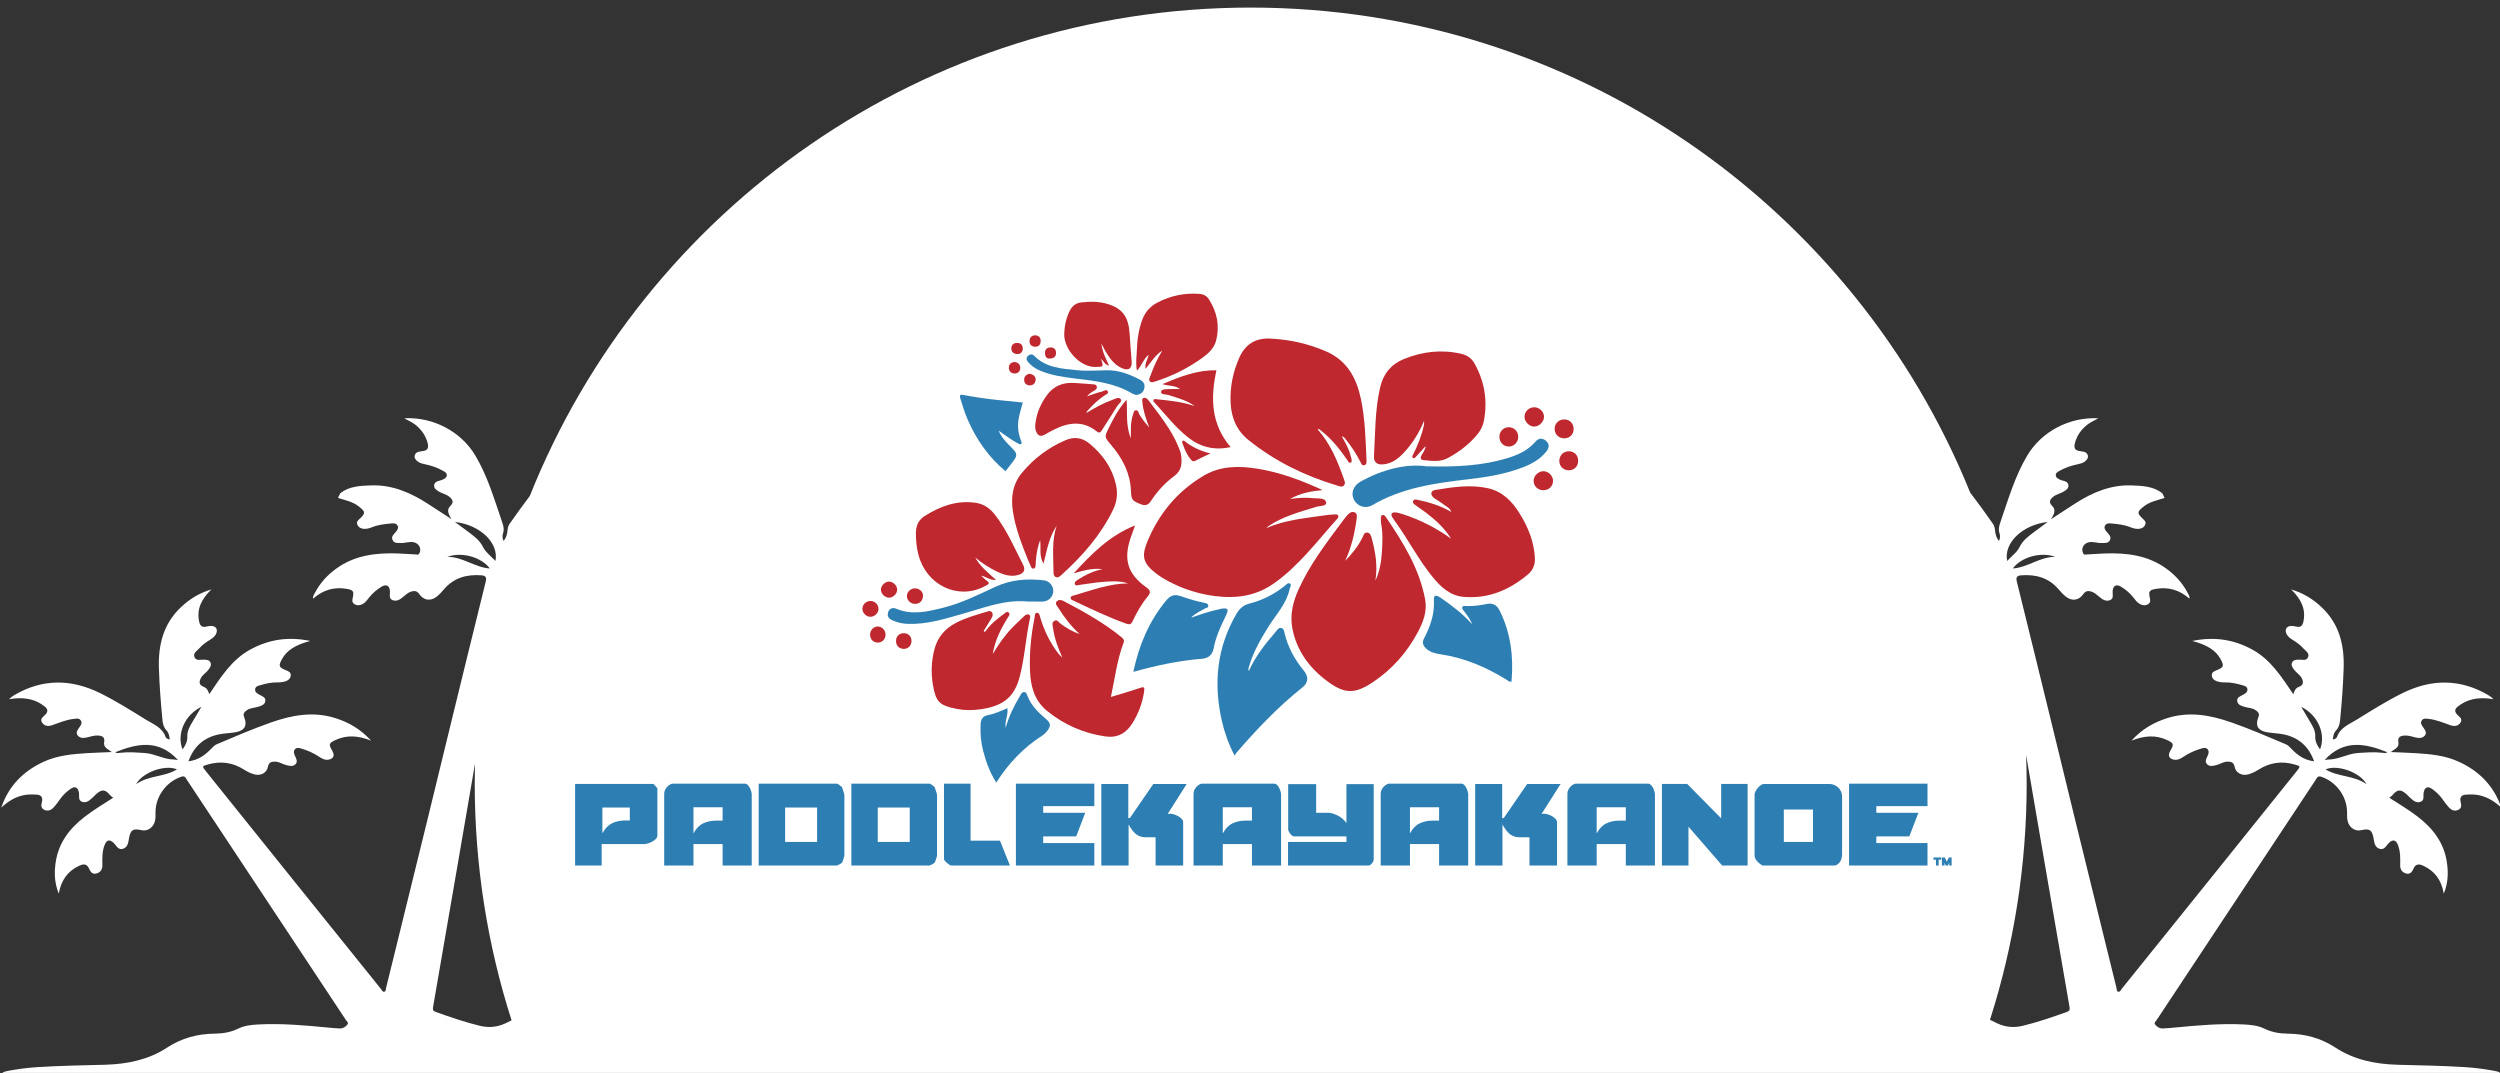 <?xml version="1.0" encoding="iso-8859-1"?>
<!-- Generator: Adobe Illustrator 25.0.1, SVG Export Plug-In . SVG Version: 6.00 Build 0)  -->
<svg version="1.1" id="Layer_1" xmlns="http://www.w3.org/2000/svg" xmlns:xlink="http://www.w3.org/1999/xlink" x="0px" y="0px"
	 viewBox="0 0 890 382" style="enable-background:new 0 0 890 382;" xml:space="preserve">
<rect x="0" y="0" width="890" height="382" fill="#333333" stroke="none"/>
<g>
	<path style="fill:#FFFFFF;" d="M877.811,379.918c-8.131-0.531-16.274-0.641-24.416-0.869c-7.753-0.217-15.361-1.766-21.908-6.06
		c-5.29-3.469-10.875-4.934-17.035-5.004c-2.889-0.032-5.71-0.496-8.357-1.795c-2.256-1.107-4.728-1.352-7.191-1.479
		c-8.236-0.424-16.424,0.307-24.608,1.09c-1.432,0.137-2.865,0.281-4.3,0.334c-1.174,0.043-2.145-0.564-2.803-1.458
		c-0.44-0.598,0.292-1.115,0.603-1.585c14.081-21.291,28.179-42.57,42.273-63.852c4.763-7.192,9.512-14.393,14.289-21.576
		c0.445-0.67,0.663-1.591,1.999-1.147c5.307,1.763,9.156,6.929,9.197,12.575c0.01,1.296-0.099,2.6,0.407,3.854
		c0.796,1.968,2.648,3.044,4.57,2.608c3.021-0.685,3.908-0.144,4.445,2.812c0.271,1.492,0.372,3.14,2.022,3.76
		c1.814,0.682,2.432-1.062,3.414-2.014c1.419-1.376,2.528-1.154,3.246,0.665c0.93,2.356,0.857,4.829,0.813,7.296
		c-0.027,1.506,0.71,2.502,2.111,2.89c1.433,0.397,2.115-0.568,2.624-1.715c0.697-1.573,1.754-1.824,3.323-1.118
		c4.177,1.877,6.586,5.076,7.467,10.003c1.575-3.895,1.627-7.487,1.11-11.07c-1.008-6.986-4.951-12.165-10.428-16.344
		c-3.15-2.404-6.532-4.468-10.072-6.72c0.472-0.381,0.83-0.584,1.076-0.88c1.779-2.139,2.905-2.245,5.004-0.412
		c0.412,0.36,0.756,0.797,1.17,1.153c1.079,0.931,2.115,2.131,3.749,1.617c1.625-0.512,1.006-2.035,1.189-3.172
		c0.335-2.073,1.437-2.588,3.11-1.389c1.229,0.88,2.343,1.892,3.262,3.106c0.909,1.199,1.736,2.479,2.775,3.555
		c0.82,0.849,1.94,1.325,3.185,0.739c1.312-0.618,1.135-1.717,0.863-2.825c-0.404-1.649,0.28-2.524,1.927-2.61
		c1.569-0.082,3.13-0.113,4.7,0.232c3.072,0.674,5.581,2.288,7.847,4.416c-2.608-7.732-7.844-13.017-15.129-16.355
		c-4.881-2.236-10.142-2.738-15.419-3.05c-2.808-0.166-5.622-0.253-8.816-0.391c1.494-1.116,3.074-1.676,2.737-3.487
		c-0.343-1.845,0.711-2.302,2.17-2.396c1.39-0.089,2.695,0.395,4.028,0.701c1.175,0.269,2.446,0.286,3.227-0.74
		c0.827-1.085-0.035-2.019-0.652-2.944c-0.479-0.717-1.095-1.495-0.419-2.434c0.591-0.822,1.438-0.601,2.254-0.524
		c2.763,0.26,5.284,1.35,7.862,2.256c1.405,0.494,2.795,0.392,3.649-0.965c0.808-1.283-0.403-1.989-1.135-2.733
		c-1.046-1.064-1.035-1.977,0.147-2.921c1.355-1.081,2.837-1.902,4.502-2.381c2.702-0.777,5.434-0.718,8.229-0.242
		c-0.616-0.613-1.257-1.105-1.95-1.509c-10.002-5.835-20.181-5.714-30.398-0.695c-5.647,2.775-10.974,6.147-16.322,9.45
		c-2.66,1.643-5.865,2.776-7.063,6.173c-0.167,0.474-0.713,0.813-1.478,0.911c0.127-1.211,0.303-2.329,1.149-3.218
		c0.998-1.048,1.301-2.293,1.441-3.718c0.602-6.133,1.067-12.269,1.266-18.432c0.268-8.298-1.58-15.786-7.812-21.686
		c-3.002-2.841-6.42-5.044-10.873-6.359c3.52,3.431,5.344,6.988,4.334,11.562c-0.306,1.386-1.051,2.014-2.498,1.68
		c-0.531-0.123-1.078-0.23-1.621-0.248c-1.887-0.06-2.703,1.326-1.789,3.008c0.475,0.875,1.272,1.423,2.085,1.934
		c1.339,0.841,2.66,1.726,3.695,2.92c0.811,0.935,2.362,1.717,1.842,3.168c-0.568,1.582-2.228,0.895-3.459,0.967
		c-0.921,0.052-1.844,0.095-2.275,1.052c-0.424,0.942,0.128,1.688,0.654,2.438c0.791,1.129,2.077,1.795,2.746,3.036
		c0.742,1.377,0.709,2.53-0.924,3.143c-1.139,0.428-1.649,1.308-2.036,2.638c-4.156-6.129-8.005-12.276-14.554-15.87
		c-6.56-3.602-13.493-4.72-21.407-3.089c5.367,1.405,8.367,3.388,10.038,6.405c1.374,2.48,1.193,2.992-1.426,4.044
		c-0.845,0.339-1.733,0.697-1.657,1.816c0.073,1.068,0.764,1.712,1.744,2.066c0.982,0.354,2.001,0.436,3.034,0.422
		c2.007-0.028,3.952,0.374,5.857,0.939c0.821,0.244,1.911,0.41,2.039,1.473c0.136,1.133-0.851,1.603-1.696,2.069
		c-0.947,0.522-2.194,0.897-1.906,2.308c0.25,1.226,1.417,1.541,2.463,1.88c1.355,0.44,2.864,0.355,4.092,1.241
		c0.827,0.597,1.464,1.197,0.986,2.367c-1.225,2.994-0.328,4.796,2.844,5.427c2.071,0.412,4.232,0.382,6.29,0.837
		c5.171,1.142,8.74,4.189,10.675,9.549c-3.542-0.408-5.949-2.238-8.088-4.451c-0.626-0.647-1.17-1.269-2.023-1.63
		c-6.364-2.696-12.71-5.436-19.236-7.728c-7.494-2.633-15.069-4.053-22.921-1.573c-4.75,1.501-8.945,3.857-12.765,8.036
		c4.615-1.833,8.676-2.106,12.697-0.22c2.38,1.117,2.485,1.539,1.145,3.808c-0.974,1.65-0.493,2.852,1.3,3.173
		c1.32,0.238,2.412-0.389,3.44-1.077c1.955-1.308,4.081-2.234,6.323-2.89c0.775-0.226,1.691-0.442,2.285,0.349
		c0.494,0.659,0.292,1.424-0.025,2.15c-0.434,0.993-1.175,2.103-0.265,3.062c0.963,1.015,2.298,0.609,3.49,0.287
		c1.247-0.337,2.348-1.126,3.697-1.172c1.353-0.047,2.333,0.185,2.651,1.836c0.413,2.144,2.49,3.267,4.694,2.726
		c1.405-0.345,2.687-1.002,3.91-1.774c3.926-2.476,8.119-3.072,12.593-1.823c2.33,0.651,2.337,0.638,0.856,2.482
		c-9.39,11.691-18.771,23.391-28.166,35.078c-11.368,14.143-22.746,28.278-34.13,42.407c-0.322,0.4-0.521,1.121-1.183,0.971
		c-0.655-0.147-0.521-0.907-0.642-1.381c-1.146-4.505-2.23-9.025-3.339-13.539c-3.786-15.404-7.584-30.805-11.359-46.21
		c-2.685-10.959-5.332-21.928-8.012-32.888c-4.24-17.34-8.477-34.68-12.769-52.006c-0.386-1.561,0.089-2.103,1.564-2.213
		c5.2-0.39,9.768,0.85,13.293,4.96c0.799,0.932,1.631,1.87,2.592,2.621c2.251,1.759,4.665,1.378,6.268-0.957
		c0.78-1.137,1.771-1.172,2.886-0.812c1.063,0.342,1.883,1.085,2.716,1.804c1.12,0.967,2.4,1.839,3.904,1.202
		c1.37-0.581,0.828-1.99,0.882-3.11c0.096-2.015,1.308-2.705,3.024-1.643c1.633,1.011,3.109,2.232,4.32,3.755
		c0.72,0.906,1.366,1.907,2.449,2.448c0.976,0.488,1.98,0.588,2.921-0.056c0.91-0.623,0.694-1.486,0.496-2.403
		c-0.46-2.131-0.076-2.583,2.167-2.979c4.547-0.804,8.508,0.413,12,3.511c0.127-0.915-0.364-1.52-0.701-2.163
		c-1.813-3.465-4.39-6.262-7.538-8.552c-6.627-4.818-14.225-5.685-22.097-5.403c-2.052,0.074-4.1,0.254-6.151,0.342
		c-0.432,0.019-0.98,0.267-1.297-0.268c-0.979-1.65-0.012-3.629,1.897-4.058c1.537-0.345,2.987,0.312,4.487,0.254
		c1.129-0.043,2.476,0.266,3.091-1.053c0.575-1.234-0.427-2.031-1.121-2.858c-0.546-0.65-1.087-1.354-0.685-2.21
		c0.458-0.974,1.448-0.92,2.339-0.833c2.244,0.221,4.488,0.437,6.617,1.291c1.146,0.46,2.346,0.808,3.601,0.546
		c0.843-0.176,1.514-0.648,1.827-1.495c0.326-0.881-0.255-1.42-0.806-1.936c-2.228-2.089-2.159-2.542,0.228-4.448
		c2.203-1.759,4.887-2.221,7.445-3.048c-0.281-0.568-0.563-1.135-0.844-1.702c-3.233-2.491-7.117-2.616-10.901-2.756
		c-7.4-0.275-13.92,2.471-20.021,6.392c-2.719,1.748-5.422,3.521-8.673,5.632c1.227-1.928,1.816-3.378,0.384-4.765
		c-1.332-1.291-0.732-2.279,0.429-3.229c1.086-0.888,2.498-1.107,3.666-1.819c0.885-0.539,1.866-1.12,1.706-2.332
		c-0.151-1.135-1.184-1.378-2.13-1.622c-0.329-0.085-0.657-0.205-0.96-0.358c-0.674-0.342-1.416-0.685-1.404-1.589
		c0.01-0.805,0.688-1.117,1.286-1.462c2.036-1.176,4.236-1.905,6.524-2.385c0.877-0.184,1.758-0.375,2.481-0.921
		c0.725-0.548,1.376-1.25,1.116-2.236c-0.229-0.869-0.953-1.289-1.859-1.369c-0.34-0.03-0.673-0.134-1.013-0.169
		c-1.75-0.178-2.129-1.189-1.74-2.743c0.676-2.699,2.185-4.822,4.324-6.562c1.161-0.944,2.549-1.511,4.048-2.366
		c-10.303-0.531-20.225,4.701-25.337,13.295c-4.375,7.355-6.731,15.538-9.491,23.552c-0.47,1.363-0.858,2.675-0.352,4.154
		c0.265,0.774,0.26,1.685-0.2,2.676c-1.067-1.264-1.294-2.621-1.428-3.946c-0.086-0.857-0.304-1.56-0.794-2.262
		c-2.603-3.726-5.266-7.406-8.029-11.012C660.415,74.119,561.181,2.697,445.25,2.697c-116.394,0-215.964,71.99-256.641,173.868
		c-2.434,3.219-4.798,6.491-7.111,9.801c-0.49,0.701-0.708,1.405-0.794,2.262c-0.134,1.325-0.361,2.682-1.428,3.946
		c-0.46-0.99-0.465-1.902-0.2-2.676c0.506-1.479,0.118-2.791-0.352-4.154c-2.761-8.014-5.116-16.197-9.491-23.552
		c-5.113-8.594-15.034-13.827-25.337-13.295c1.499,0.856,2.887,1.422,4.048,2.366c2.139,1.74,3.649,3.863,4.324,6.562
		c0.389,1.554,0.01,2.565-1.74,2.743c-0.34,0.035-0.673,0.139-1.013,0.169c-0.906,0.08-1.63,0.5-1.859,1.369
		c-0.26,0.986,0.39,1.688,1.116,2.236c0.723,0.546,1.604,0.737,2.481,0.921c2.288,0.48,4.488,1.209,6.524,2.385
		c0.597,0.345,1.276,0.657,1.286,1.462c0.011,0.904-0.73,1.247-1.404,1.589c-0.303,0.154-0.63,0.273-0.96,0.358
		c-0.946,0.245-1.98,0.487-2.131,1.622c-0.161,1.212,0.821,1.792,1.706,2.332c1.167,0.712,2.58,0.931,3.666,1.819
		c1.161,0.949,1.761,1.938,0.429,3.229c-1.432,1.387-0.843,2.837,0.384,4.765c-3.25-2.111-5.954-3.884-8.673-5.632
		c-6.101-3.921-12.62-6.667-20.021-6.392c-3.784,0.14-7.668,0.265-10.901,2.756c-0.281,0.567-0.563,1.134-0.845,1.702
		c2.557,0.827,5.241,1.289,7.445,3.048c2.388,1.906,2.456,2.358,0.228,4.448c-0.551,0.516-1.132,1.056-0.806,1.936
		c0.314,0.847,0.985,1.32,1.827,1.495c1.255,0.262,2.455-0.086,3.601-0.546c2.128-0.853,4.373-1.069,6.617-1.291
		c0.891-0.088,1.881-0.142,2.339,0.833c0.403,0.856-0.139,1.56-0.685,2.21c-0.694,0.827-1.696,1.624-1.121,2.858
		c0.616,1.319,1.962,1.01,3.091,1.053c1.499,0.058,2.949-0.599,4.486-0.254c1.91,0.429,2.876,2.408,1.897,4.058
		c-0.317,0.535-0.865,0.287-1.297,0.268c-2.051-0.088-4.099-0.268-6.15-0.342c-7.872-0.283-15.47,0.585-22.097,5.403
		c-3.149,2.29-5.725,5.087-7.538,8.552c-0.337,0.643-0.828,1.248-0.701,2.163c3.492-3.098,7.453-4.316,12-3.511
		c2.244,0.396,2.627,0.849,2.167,2.979c-0.198,0.916-0.414,1.779,0.496,2.403c0.941,0.644,1.945,0.544,2.921,0.056
		c1.083-0.541,1.729-1.542,2.449-2.448c1.211-1.523,2.687-2.745,4.32-3.755c1.716-1.063,2.928-0.372,3.024,1.643
		c0.054,1.121-0.488,2.53,0.882,3.11c1.503,0.637,2.784-0.235,3.904-1.202c0.833-0.719,1.653-1.462,2.716-1.804
		c1.114-0.359,2.106-0.324,2.886,0.812c1.604,2.335,4.017,2.716,6.268,0.957c0.961-0.751,1.793-1.689,2.592-2.621
		c3.525-4.11,8.093-5.35,13.293-4.96c1.475,0.11,1.951,0.652,1.564,2.213c-4.292,17.326-8.529,34.666-12.769,52.006
		c-2.68,10.96-5.327,21.929-8.012,32.888c-3.775,15.406-7.574,30.806-11.359,46.21c-1.109,4.514-2.193,9.034-3.339,13.539
		c-0.121,0.474,0.014,1.234-0.642,1.381c-0.662,0.15-0.862-0.571-1.183-0.971c-11.384-14.129-22.762-28.264-34.13-42.407
		c-9.395-11.688-18.776-23.387-28.166-35.078c-1.481-1.844-1.474-1.831,0.856-2.482c4.474-1.249,8.667-0.653,12.593,1.823
		c1.223,0.771,2.505,1.429,3.91,1.774c2.204,0.541,4.282-0.581,4.694-2.726c0.318-1.651,1.298-1.883,2.651-1.836
		c1.349,0.047,2.45,0.836,3.697,1.172c1.192,0.322,2.528,0.728,3.49-0.287c0.91-0.959,0.169-2.069-0.265-3.062
		c-0.317-0.725-0.519-1.491-0.025-2.15c0.593-0.792,1.51-0.576,2.284-0.349c2.242,0.655,4.368,1.582,6.323,2.89
		c1.028,0.688,2.12,1.314,3.44,1.077c1.792-0.321,2.274-1.523,1.3-3.173c-1.34-2.268-1.235-2.691,1.145-3.808
		c4.021-1.887,8.082-1.613,12.697,0.22c-3.82-4.179-8.015-6.535-12.765-8.036c-7.853-2.481-15.427-1.06-22.921,1.573
		c-6.526,2.292-12.872,5.032-19.236,7.728c-0.853,0.362-1.397,0.983-2.023,1.63c-2.139,2.213-4.547,4.043-8.088,4.451
		c1.935-5.36,5.504-8.408,10.675-9.549c2.058-0.455,4.22-0.425,6.29-0.837c3.172-0.631,4.069-2.432,2.843-5.427
		c-0.478-1.17,0.159-1.771,0.986-2.367c1.228-0.886,2.737-0.8,4.092-1.241c1.046-0.339,2.213-0.654,2.463-1.88
		c0.287-1.411-0.96-1.787-1.906-2.308c-0.845-0.466-1.831-0.936-1.695-2.069c0.127-1.063,1.217-1.229,2.038-1.473
		c1.905-0.564,3.85-0.967,5.857-0.939c1.033,0.014,2.052-0.068,3.034-0.422c0.98-0.354,1.671-0.998,1.744-2.066
		c0.076-1.118-0.812-1.477-1.657-1.816c-2.619-1.052-2.8-1.564-1.426-4.044c1.672-3.017,4.671-5,10.038-6.405
		c-7.913-1.631-14.847-0.513-21.407,3.089c-6.549,3.594-10.398,9.741-14.554,15.87c-0.386-1.329-0.896-2.209-2.035-2.638
		c-1.634-0.614-1.666-1.767-0.924-3.143c0.669-1.242,1.955-1.907,2.746-3.036c0.526-0.75,1.078-1.496,0.654-2.438
		c-0.431-0.957-1.354-1-2.275-1.052c-1.231-0.072-2.891,0.615-3.459-0.967c-0.521-1.45,1.031-2.233,1.842-3.168
		c1.035-1.194,2.356-2.079,3.695-2.92c0.814-0.511,1.61-1.059,2.085-1.934c0.915-1.682,0.099-3.068-1.789-3.008
		c-0.543,0.018-1.089,0.125-1.621,0.248c-1.447,0.334-2.192-0.294-2.498-1.68c-1.009-4.574,0.814-8.132,4.334-11.562
		c-4.453,1.315-7.871,3.517-10.873,6.359c-6.232,5.9-8.08,13.388-7.812,21.686c0.199,6.164,0.664,12.299,1.267,18.432
		c0.14,1.425,0.442,2.67,1.44,3.718c0.846,0.889,1.022,2.007,1.149,3.218c-0.765-0.097-1.311-0.436-1.478-0.911
		c-1.198-3.397-4.402-4.531-7.063-6.173c-5.348-3.303-10.675-6.675-16.322-9.45c-10.216-5.019-20.396-5.14-30.398,0.695
		c-0.692,0.404-1.333,0.896-1.949,1.509c2.795-0.477,5.527-0.535,8.229,0.242c1.665,0.479,3.147,1.3,4.502,2.381
		c1.183,0.944,1.193,1.858,0.147,2.921c-0.732,0.744-1.943,1.449-1.135,2.733c0.854,1.357,2.244,1.459,3.649,0.965
		c2.578-0.906,5.098-1.996,7.862-2.256c0.816-0.077,1.663-0.298,2.254,0.524c0.676,0.939,0.06,1.717-0.419,2.434
		c-0.618,0.924-1.479,1.858-0.652,2.944c0.781,1.026,2.052,1.009,3.227,0.74c1.333-0.306,2.638-0.79,4.028-0.701
		c1.459,0.094,2.513,0.552,2.17,2.396c-0.337,1.811,1.242,2.371,2.737,3.487c-3.195,0.138-6.008,0.225-8.816,0.391
		c-5.276,0.312-10.537,0.814-15.419,3.05c-7.284,3.337-12.521,8.623-15.129,16.355c2.266-2.127,4.775-3.742,7.847-4.416
		c1.57-0.345,3.131-0.314,4.7-0.232c1.647,0.085,2.331,0.961,1.927,2.61c-0.272,1.108-0.449,2.207,0.863,2.825
		c1.244,0.586,2.364,0.11,3.184-0.739c1.038-1.076,1.866-2.356,2.775-3.555c0.919-1.213,2.033-2.226,3.262-3.106
		c1.673-1.199,2.775-0.684,3.11,1.389c0.184,1.137-0.436,2.66,1.189,3.172c1.633,0.515,2.669-0.686,3.749-1.617
		c0.414-0.356,0.758-0.793,1.17-1.153c2.098-1.833,3.224-1.726,5.004,0.412c0.246,0.296,0.604,0.499,1.076,0.88
		c-3.54,2.252-6.922,4.316-10.072,6.72c-5.477,4.18-9.419,9.359-10.428,16.344c-0.517,3.583-0.465,7.175,1.11,11.07
		c0.881-4.927,3.29-8.126,7.467-10.003c1.569-0.705,2.626-0.455,3.323,1.118c0.509,1.147,1.19,2.112,2.624,1.715
		c1.401-0.388,2.138-1.384,2.111-2.89c-0.044-2.466-0.117-4.94,0.813-7.296c0.717-1.819,1.827-2.041,3.246-0.665
		c0.982,0.952,1.6,2.696,3.414,2.014c1.649-0.62,1.75-2.268,2.022-3.76c0.537-2.956,1.425-3.497,4.445-2.812
		c1.922,0.436,3.775-0.64,4.57-2.608c0.506-1.254,0.398-2.557,0.407-3.854c0.041-5.646,3.89-10.812,9.197-12.575
		c1.337-0.444,1.554,0.477,1.999,1.147c4.777,7.183,9.526,14.385,14.289,21.576c14.094,21.283,28.192,42.561,42.273,63.852
		c0.311,0.47,1.044,0.987,0.603,1.585c-0.658,0.894-1.628,1.502-2.803,1.458c-1.436-0.053-2.869-0.197-4.3-0.334
		c-8.185-0.783-16.373-1.515-24.608-1.09c-2.463,0.127-4.936,0.372-7.191,1.479c-2.647,1.299-5.468,1.763-8.357,1.795
		c-6.16,0.07-11.745,1.535-17.035,5.004c-6.547,4.294-14.155,5.843-21.908,6.06c-8.142,0.228-16.285,0.338-24.416,0.869
		c-3.42,0.223-6.812,0.681-10.177,1.303c-0.701,0.129-1.454,0.265-2.136,0.749h889.327c-0.682-0.484-1.435-0.62-2.136-0.749
		C884.623,380.599,881.231,380.141,877.811,379.918z M827.907,273.901c4.111-1.814,12.251,0.953,14.575,5.284
		C838.077,275.981,832.352,276.658,827.907,273.901z M849.851,267.772c-0.399,0.489-1.126,0.29-1.751,0.216
		c-2.942-0.349-5.877-0.103-8.803,0.098c-3.542,0.245-6.706,2.278-10.314,2.3c-0.331,0.002-0.66,0.081-1.421,0.183
		C834.473,263.042,842.13,264.683,849.851,267.772z M822.311,256.834c-0.943-1.578-1.876-3.163-3.088-5.209
		c5.997,2.928,8.873,9.706,6.714,15.165c-1.047-1.391-1.777-2.948-1.705-4.499C824.334,260.111,823.319,258.52,822.311,256.834z
		 M48.441,279.186c2.323-4.332,10.463-7.098,14.575-5.284C58.571,276.658,52.846,275.981,48.441,279.186z M61.941,270.386
		c-3.608-0.022-6.772-2.055-10.314-2.3c-2.926-0.201-5.862-0.448-8.803-0.098c-0.625,0.074-1.352,0.273-1.751-0.216
		c7.72-3.089,15.378-4.73,22.29,2.796C62.601,270.467,62.272,270.388,61.941,270.386z M64.986,266.79
		c-2.16-5.458,0.717-12.237,6.714-15.165c-1.212,2.046-2.145,3.631-3.088,5.209c-1.008,1.686-2.023,3.277-1.921,5.457
		C66.763,263.842,66.033,265.399,64.986,266.79z M176.374,199.695c-1.563-1.686-3.486-3.052-4.394-4.912
		c-1.263-2.589-3.388-4.01-5.486-5.602c-1.349-1.023-2.718-2.019-4.536-3.365C171.022,186.848,177.663,193.355,176.374,199.695z
		 M159.226,198.24c5.194-1.916,12.184,0.118,15.142,4.13C169.053,202.047,164.712,198.177,159.226,198.24z M179.779,364.376
		c-2.951,1.328-5.901,1.559-9.008,0.8c-5.321-1.3-10.486-3.086-15.639-4.916c-0.844-0.3-1.147-0.692-0.978-1.663
		c2.899-16.637,5.76-33.28,8.623-49.923c2.109-12.256,4.21-24.514,6.316-36.77c-0.058,2.339-0.089,4.685-0.089,7.038
		c0,29.403,4.608,57.725,13.121,84.302C181.353,363.638,180.572,364.02,179.779,364.376z M731.697,198.24
		c-5.486-0.063-9.827,3.807-15.142,4.13C719.513,198.359,726.503,196.324,731.697,198.24z M728.966,185.817
		c-1.818,1.346-3.188,2.341-4.536,3.365c-2.098,1.592-4.223,3.012-5.486,5.602c-0.908,1.86-2.831,3.226-4.394,4.912
		C713.26,193.355,719.901,186.848,728.966,185.817z M735.791,360.26c-5.153,1.829-10.318,3.615-15.639,4.916
		c-3.107,0.759-6.058,0.528-9.008-0.8c-0.919-0.413-1.818-0.862-2.71-1.325c8.473-26.52,13.062-54.776,13.062-84.109
		c0-3.412-0.084-6.805-0.207-10.186c0.005,0.027,0.01,0.056,0.014,0.083c2.282,13.278,4.558,26.557,6.843,39.836
		c2.863,16.643,5.724,33.286,8.623,49.923C736.939,359.568,736.635,359.961,735.791,360.26z"/>
	<g>
		<g>
			<path style="fill:#2D7FB3;" d="M232.658,279.092l1.366,1.518v16.796c0,0.473-0.194,0.903-0.582,1.29
				c-0.388,0.388-0.844,0.717-1.366,0.986c-0.523,0.27-1.037,0.473-1.543,0.607c-0.506,0.135-0.877,0.202-1.113,0.202h-15.227v7.639
				h-9.46v-29.038H232.658z M214.446,296.646c0.944-1.72,2.099-2.909,3.465-3.566c1.366-0.658,2.858-0.987,4.477-0.987h1.821v-4.604
				h-9.764L214.446,296.646L214.446,296.646z"/>
			<path style="fill:#2D7FB3;" d="M267.616,308.13h-10.371v-7.639h-10.371v7.639h-10.421v-25.548c0-0.472,0.092-0.911,0.278-1.315
				c0.185-0.405,0.421-0.767,0.708-1.088c0.286-0.32,0.59-0.582,0.911-0.784c0.32-0.202,0.632-0.337,0.936-0.405h26.003
				c0.304,0,0.598,0.144,0.885,0.43c0.286,0.287,0.531,0.625,0.734,1.012c0.202,0.388,0.371,0.801,0.506,1.239
				c0.134,0.439,0.202,0.809,0.202,1.113V308.13z M246.874,287.388v9.309c0.911-1.72,2.057-2.909,3.44-3.567
				s2.884-0.986,4.502-0.986h2.428v-4.755h-10.37V287.388z"/>
			<path style="fill:#2D7FB3;" d="M270.094,278.991h27.976c0.033,0,0.127,0.051,0.278,0.152c0.152,0.101,0.32,0.22,0.506,0.354
				c0.185,0.135,0.362,0.27,0.531,0.405c0.168,0.135,0.286,0.236,0.354,0.303c0.033,0.101,0.101,0.296,0.202,0.582
				c0.101,0.287,0.202,0.582,0.303,0.885c0.101,0.304,0.185,0.582,0.253,0.835c0.067,0.253,0.101,0.397,0.101,0.43v21.703
				c0,0.034-0.034,0.16-0.101,0.379c-0.068,0.22-0.144,0.464-0.228,0.734c-0.085,0.27-0.169,0.531-0.253,0.784
				c-0.085,0.253-0.161,0.43-0.228,0.531c-0.135,0.169-0.43,0.372-0.885,0.607c-0.455,0.236-0.768,0.388-0.936,0.455h-27.875
				v-29.139H270.094z M279.504,287.49v12.243h11.383V287.49H279.504z"/>
			<path style="fill:#2D7FB3;" d="M303.079,278.991h27.976c0.033,0,0.127,0.051,0.278,0.152c0.152,0.101,0.32,0.22,0.506,0.354
				c0.185,0.135,0.362,0.27,0.531,0.405c0.168,0.135,0.286,0.236,0.354,0.303c0.033,0.101,0.101,0.296,0.202,0.582
				c0.101,0.287,0.202,0.582,0.303,0.885c0.101,0.304,0.185,0.582,0.253,0.835c0.067,0.253,0.101,0.397,0.101,0.43v21.703
				c0,0.034-0.034,0.16-0.101,0.379c-0.068,0.22-0.144,0.464-0.228,0.734c-0.085,0.27-0.169,0.531-0.253,0.784
				c-0.085,0.253-0.161,0.43-0.228,0.531c-0.135,0.169-0.43,0.372-0.885,0.607c-0.455,0.236-0.768,0.388-0.936,0.455h-27.875
				v-29.139H303.079z M312.488,287.49v12.243h11.383V287.49H312.488z"/>
			<path style="fill:#2D7FB3;" d="M338.592,308.13c-0.135,0-0.338-0.093-0.607-0.278c-0.27-0.185-0.548-0.396-0.835-0.632
				s-0.54-0.481-0.759-0.734c-0.22-0.253-0.329-0.463-0.329-0.632v-26.863h9.46v20.286h10.472l3.541,8.853H338.592z"/>
			<path style="fill:#2D7FB3;" d="M389.586,278.991v7.993h-18.212v2.378h14.974l-3.238,8.398h-11.737v2.378h18.212v7.993H361.66
				v-29.14L389.586,278.991L389.586,278.991z"/>
			<path style="fill:#2D7FB3;" d="M392.065,308.13v-29.038h9.612v12.142h0.557l8.347-12.142h11.889l-6.779,10.674l0.911-0.101
				c0.235,0,0.615,0.068,1.138,0.202c0.522,0.135,1.037,0.338,1.543,0.607c0.506,0.27,0.953,0.599,1.341,0.987
				c0.387,0.388,0.582,0.818,0.582,1.29v15.379h-9.814v-10.067H407.8c-1.214,0-2.285-0.329-3.212-0.986
				c-0.928-0.658-1.864-1.847-2.808-3.567v14.62L392.065,308.13L392.065,308.13z"/>
			<path style="fill:#2D7FB3;" d="M456.061,308.13H445.69v-7.639h-10.371v7.639h-10.421v-25.548c0-0.472,0.092-0.911,0.278-1.315
				c0.185-0.405,0.421-0.767,0.708-1.088c0.286-0.32,0.59-0.582,0.911-0.784c0.32-0.202,0.632-0.337,0.936-0.405h26.003
				c0.304,0,0.598,0.144,0.885,0.43c0.286,0.287,0.531,0.625,0.734,1.012c0.202,0.388,0.371,0.801,0.506,1.239
				c0.134,0.439,0.202,0.809,0.202,1.113L456.061,308.13L456.061,308.13z M435.319,287.388v9.309c0.911-1.72,2.057-2.909,3.44-3.567
				s2.884-0.986,4.502-0.986h2.428v-4.755h-10.37V287.388z"/>
			<path style="fill:#2D7FB3;" d="M479.331,293.004v-13.862h9.713v26.711c0,0.506-0.211,1.012-0.632,1.518
				c-0.422,0.506-0.869,0.759-1.341,0.759h-28.533v-8.398h20.792v-1.973h-18.921c-0.877-0.472-1.484-1.247-1.821-2.327v-16.29h9.966
				v10.219h4.857c1.146,0.236,2.226,0.632,3.238,1.189C477.662,291.107,478.555,291.925,479.331,293.004z"/>
			<path style="fill:#2D7FB3;" d="M522.686,308.13h-10.371v-7.639h-10.371v7.639h-10.421v-25.548c0-0.472,0.092-0.911,0.278-1.315
				c0.185-0.405,0.421-0.767,0.708-1.088c0.286-0.32,0.59-0.582,0.911-0.784c0.32-0.202,0.632-0.337,0.936-0.405h26.003
				c0.304,0,0.598,0.144,0.885,0.43c0.286,0.287,0.531,0.625,0.734,1.012c0.202,0.388,0.371,0.801,0.506,1.239
				c0.134,0.439,0.202,0.809,0.202,1.113L522.686,308.13L522.686,308.13z M501.944,287.388v9.309c0.911-1.72,2.057-2.909,3.44-3.567
				s2.884-0.986,4.502-0.986h2.428v-4.755h-10.37V287.388z"/>
			<path style="fill:#2D7FB3;" d="M525.165,308.13v-29.038h9.612v12.142h0.557l8.347-12.142h11.889l-6.779,10.674l0.911-0.101
				c0.235,0,0.615,0.068,1.138,0.202c0.522,0.135,1.037,0.338,1.543,0.607c0.506,0.27,0.953,0.599,1.341,0.987
				c0.387,0.388,0.582,0.818,0.582,1.29v15.379h-9.814v-10.067H540.9c-1.214,0-2.285-0.329-3.212-0.986
				c-0.928-0.658-1.864-1.847-2.808-3.567v14.62L525.165,308.13L525.165,308.13z"/>
			<path style="fill:#2D7FB3;" d="M589.16,308.13h-10.371v-7.639h-10.371v7.639h-10.421v-25.548c0-0.472,0.092-0.911,0.278-1.315
				c0.185-0.405,0.421-0.767,0.708-1.088c0.286-0.32,0.59-0.582,0.911-0.784c0.32-0.202,0.632-0.337,0.936-0.405h26.003
				c0.303,0,0.598,0.144,0.885,0.43c0.286,0.287,0.531,0.625,0.734,1.012c0.202,0.388,0.371,0.801,0.506,1.239
				c0.134,0.439,0.202,0.809,0.202,1.113L589.16,308.13L589.16,308.13z M568.418,287.388v9.309c0.911-1.72,2.057-2.909,3.44-3.567
				s2.884-0.986,4.502-0.986h2.428v-4.755h-10.37V287.388z"/>
			<path style="fill:#2D7FB3;" d="M591.639,279.092h9.005l12.091,12.243v-12.243h9.41v29.038h-9.056l-11.99-13.811v13.811h-9.46
				V279.092z"/>
			<path style="fill:#2D7FB3;" d="M624.977,281.697c0.235-0.455,0.514-0.868,0.835-1.239c0.32-0.371,0.674-0.691,1.062-0.961
				c0.387-0.27,0.734-0.405,1.037-0.405h23.372c0.539,0,1.07,0.101,1.594,0.304c0.523,0.202,1.003,0.498,1.442,0.885
				c0.438,0.388,0.792,0.869,1.062,1.442c0.269,0.574,0.405,1.214,0.405,1.922v20.691c0,0.236-0.043,0.565-0.127,0.986
				c-0.084,0.422-0.245,0.843-0.48,1.265c-0.237,0.422-0.549,0.784-0.936,1.088c-0.388,0.304-0.885,0.455-1.492,0.455h-25.295
				c-0.169-0.101-0.413-0.261-0.734-0.481c-0.321-0.219-0.632-0.481-0.936-0.784c-0.304-0.304-0.574-0.649-0.809-1.037
				c-0.237-0.387-0.354-0.817-0.354-1.29v-21.652C624.623,282.549,624.741,282.152,624.977,281.697z M635.044,299.732h10.371
				v-11.535h-10.371V299.732z"/>
			<path style="fill:#2D7FB3;" d="M686.19,278.991v7.993h-18.212v2.378h14.974l-3.238,8.398h-11.737v2.378h18.212v7.993h-27.925
				v-29.14L686.19,278.991L686.19,278.991z"/>
			<g>
				<path style="fill:#2D7FB3;" d="M688.306,305.26h2.76v0.79h-0.905v2.08h-0.965v-2.08h-0.89V305.26z"/>
				<path style="fill:#2D7FB3;" d="M691.311,305.26h1.029l0.726,1.495l0.72-1.495h0.995v2.87h-0.87v-0.98l-0.45,0.98h-0.774
					l-0.436-0.98v0.98h-0.939V305.26z"/>
			</g>
		</g>
		<g>
			<g>
				<path style="fill:#2D7FB3;" d="M444.572,238.891c2.372-5.32,5.917-9.716,9.603-14.011c0.529-0.617,1.007-1.535,1.956-1.316
					c0.918,0.212,1.019,1.18,1.216,1.997c1.193,4.944,3.589,9.267,6.803,13.173c1.782,2.166,1.649,4.287-0.493,5.99
					c-8.694,6.913-16.283,14.935-23.533,23.301c-0.18,0.208-0.306,0.463-0.616,0.939c-2.154-4.122-3.567-8.139-4.52-12.304
					c-3.058-13.363-1.802-26.154,5.204-38.163c1.07-1.834,2.469-3.103,4.573-3.622c4.718-1.164,8.919-3.378,12.717-6.397
					c0.499-0.397,1.104-1.211,1.764-0.696c0.62,0.484,0.006,1.257-0.135,1.921c-1.093,5.151-4.687,8.889-7.373,13.134
					c-2.897,4.58-5.58,9.255-7.104,14.506C444.497,237.814,444.264,238.247,444.572,238.891z"/>
				<path style="fill:#2D7FB3;" d="M524.105,222.3c-0.636-1.762-1.744-3.219-2.857-4.674c-0.33-0.432-0.849-0.889-0.666-1.44
					c0.22-0.665,0.957-0.442,1.462-0.428c2.448,0.066,4.849-0.231,7.238-0.737c2.125-0.45,3.609,0.359,4.582,2.318
					c3.983,8.018,5.011,16.501,4.232,25.326c-0.838,0.166-1.254-0.355-1.734-0.655c-7.372-4.595-15.232-7.885-23.888-9.149
					c-1.777-0.259-3.526-0.756-4.896-2.1c-1.019-0.999-1.335-2.108-0.668-3.38c2.251-4.296,3.833-8.73,3.555-13.709
					c-0.101-1.801,0.674-2.069,2.411-0.868C516.915,215.598,520.829,218.554,524.105,222.3z"/>
				<path style="fill:#2D7FB3;" d="M403.467,239.187c1.991-9.543,5.604-18.003,11.635-25.349c1.575-1.919,2.946-2.403,5.289-1.601
					c2.75,0.941,5.504,1.835,8.369,2.37c0.575,0.107,1.319,0.252,1.392,1.025c0.071,0.758-0.725,0.728-1.155,0.984
					c-1.699,1.009-3.576,1.739-4.957,3.285c3.316-1.167,6.617-2.331,10.059-3.02c0.338-0.068,0.668-0.188,1.008-0.227
					c1.953-0.223,2.323,0.249,1.532,2.03c-0.729,1.642-1.573,3.234-2.27,4.888c-0.967,2.295-1.847,4.645-2.279,7.097
					c-0.431,2.452-1.875,3.68-4.2,3.861C419.654,235.173,411.63,236.912,403.467,239.187z"/>
				<path style="fill:#2D7FB3;" d="M507.895,166.007c10.912,0.285,19.896-0.252,28.638-2.88c3.822-1.149,7.413-2.746,10.091-5.897
					c1.073-1.262,2.401-1.393,3.658-0.366c1.276,1.042,1.34,2.373,0.35,3.687c-2.26,2.998-5.438,4.674-8.844,5.957
					c-6.205,2.337-12.712,3.383-19.248,4.135c-11.816,1.36-23.507,3.029-34.027,9.203c-2.398,1.407-5.267,0.417-6.463-1.858
					c-1.259-2.393-0.286-5.081,2.258-6.504C492.233,167.05,500.656,165.01,507.895,166.007z"/>
				<path style="fill:#2D7FB3;" d="M358.609,252.118c0.412,2.37-0.935,4.37-0.6,7.002c1.23-4.308,3.003-7.88,5.08-11.304
					c0.379-0.624,0.684-1.545,1.586-1.446c0.773,0.085,0.912,0.965,1.169,1.586c1.346,3.249,3.738,5.638,6.358,7.857
					c1.933,1.638,2.04,2.57,0.494,4.542c-0.462,0.589-1.046,1.13-1.676,1.534c-6.666,4.267-11.988,9.85-16.342,16.7
					c-2.303-3.569-3.646-7.377-4.683-11.304c-0.803-3.04-1.036-6.15-0.907-9.293c0.073-1.78,0.63-3.037,2.623-3.408
					C354.086,254.142,356.296,253.119,358.609,252.118z"/>
				<path style="fill:#2D7FB3;" d="M355.508,153.311c1.085,2.522,2.963,4.419,4.869,6.306c1.804,1.785,1.836,2.657,0.296,4.638
					c-0.882,1.134-1.758,2.273-2.71,3.503c-6.004-5.02-10.344-11.206-13.437-18.304c-1.077-2.473-1.882-5.042-2.651-7.631
					c-0.428-1.442,0.22-1.391,1.143-1.213c4.083,0.787,8.194,1.376,12.329,1.805c2.89,0.3,5.782,0.578,8.785,0.878
					c-0.793,2.837-1.785,5.63-1.703,8.669c0.046,1.71,0.444,3.272,1.014,4.833c0.162,0.443,0.535,0.955,0.008,1.299
					c-0.339,0.222-0.765-0.092-1.148-0.292C359.893,156.546,357.777,154.865,355.508,153.311z"/>
				<path style="fill:#2D7FB3;" d="M365.699,214.136c-8.059-0.735-15.413,2.245-22.93,4.362c-6.463,1.82-12.877,3.881-19.731,3.598
					c-1.98-0.082-3.836-0.558-5.606-1.382c-1.267-0.59-1.69-1.691-1.192-2.949c0.498-1.26,1.693-1.539,2.802-1.067
					c5.633,2.395,11.163,1.048,16.695-0.333c6.558-1.637,12.566-4.648,18.654-7.473c5.512-2.557,11.351-2.986,17.306-2.278
					c1.924,0.228,3.384,2.079,3.274,3.94c-0.114,1.916-1.693,3.508-3.638,3.603c-0.971,0.047-1.947-0.013-2.92-0.018
					C367.507,214.132,366.603,214.136,365.699,214.136z"/>
				<path style="fill:#2D7FB3;" d="M404.493,140.631c-0.409-0.151-0.967-0.267-1.43-0.542c-6.33-3.762-13.424-4.537-20.525-5.37
					c-4.187-0.491-8.362-1.124-12.298-2.788c-1.692-0.715-3.152-1.716-4.322-3.135c-0.565-0.686-0.65-1.414-0.01-2.056
					c0.679-0.68,1.596-0.77,2.246-0.104c4.252,4.357,9.872,4.596,15.368,5.163c3.465,0.358,6.946,0.075,10.42,0.013
					c4.367-0.079,8.28,1.447,12.044,3.436c1.211,0.64,1.712,1.76,1.35,3.154C406.976,139.793,405.978,140.407,404.493,140.631z"/>
			</g>
			<g>
				<path style="fill:#BE282E;" d="M470.796,174.449c-4.074,0.448-7.982,1.107-11.541,3.203c2.84-0.453,5.678-0.591,8.521-0.285
					c1.612,0.173,4.05-0.216,4.334,1.521c0.224,1.366-2.279,1.152-3.564,1.555c-5.874,1.838-11.864,3.359-17.036,6.916
					c-0.224,0.154-0.422,0.345-0.601,0.621c6.796-2.997,14.107-3.529,21.303-4.595c0.96-0.142,1.936-0.181,2.906-0.253
					c0.483-0.036,1.015-0.101,1.272,0.446c0.21,0.446-0.09,0.828-0.355,1.124c-7.182,8.008-13.635,16.73-22.573,23.02
					c-6.381,4.49-13.48,5.464-21.034,4.469c-5.761-0.759-11.202-2.479-16.327-5.19c-1.467-0.776-2.923-1.622-4.24-2.626
					c-4.852-3.696-5.675-6.07-3.366-11.651c4.099-9.907,10.678-17.832,19.947-23.343c5.996-3.565,12.517-3.6,19.193-2.528
					C455.756,168.157,463.345,171.026,470.796,174.449z"/>
				<path style="fill:#BE282E;" d="M478.874,199.688c2.437-2.522,4.667-5.24,6.221-8.456c0.349-0.721,0.57-1.75,1.611-1.643
					c1.026,0.105,1.353,1.001,1.605,1.933c1.352,4.985,2.208,10.007,1.312,15.208c1.477-3.136,2.076-6.486,2.31-9.841
					c0.246-3.524,0.414-7.091-0.271-10.615c-0.105-0.539-0.04-1.111-0.062-1.667c-0.02-0.505-0.009-1.061,0.528-1.244
					c0.526-0.179,0.913,0.226,1.195,0.639c6.204,9.094,11.996,18.408,14.038,29.46c0.75,4.06-0.643,7.862-2.507,11.386
					c-3.9,7.376-9.285,13.495-16.268,18.109c-6.34,4.189-9.974,4.098-16.126-0.491c-6.323-4.717-10.811-10.745-12.36-18.643
					c-0.958-4.886,0.17-9.486,2.176-13.94c3.797-8.43,9.267-15.789,14.766-23.13c0.833-1.112,1.631-2.257,2.549-3.294
					c0.696-0.785,1.629-1.55,2.728-1.019c0.937,0.453,0.741,1.514,0.621,2.404C482.252,189.947,481.083,194.916,478.874,199.688z"/>
				<path style="fill:#BE282E;" d="M477.674,155.327c1.307,2.369,2.629,4.541,3.152,7.05c0.056,0.269,0.251,0.519,0.266,0.784
					c0.029,0.523,0.353,1.24-0.23,1.514c-0.664,0.312-0.922-0.451-1.211-0.874c-2.719-3.978-5.724-7.695-9.563-10.666
					c-0.247-0.191-0.426-0.591-0.991-0.262c4.52,5.072,7.037,11.184,9.251,17.456c0.303,0.857,0.785,1.778,0.052,2.527
					c-0.666,0.681-1.546,0.239-2.353-0.002c-11.558-3.446-22.211-8.665-31.634-16.249c-4.212-3.39-6.086-7.942-6.318-13.283
					c-0.237-5.438,0.774-10.583,2.915-15.6c2.184-5.12,5.853-7.494,11.393-7.188c6.857,0.379,13.434,1.819,19.747,4.589
					c7.44,3.265,10.756,9.417,12.336,16.915c1.499,7.112,1.654,14.343,1.985,21.559c0.034,0.733,0.132,1.713-0.702,1.988
					c-0.987,0.325-1.243-0.751-1.562-1.36c-1.424-2.718-3.066-5.283-4.999-7.664C478.84,156.109,478.593,155.514,477.674,155.327z"
					/>
				<path style="fill:#BE282E;" d="M516.583,191.775c-2.321-3.762-5.515-6.663-8.973-9.301c-1.212-0.925-2.513-1.734-3.727-2.658
					c-0.461-0.351-1.139-0.779-0.79-1.498c0.335-0.689,1.01-0.513,1.656-0.371c4.04,0.884,7.997,2.005,11.916,4.308
					c-0.497-1.361-1.424-1.707-2.132-2.25c-0.768-0.589-1.592-1.104-2.39-1.653c-0.683-0.471-1.466-0.848-2.025-1.438
					c-0.977-1.031-0.664-2.235,0.731-2.467c6.235-1.035,12.495-2.03,18.81-0.649c5.269,1.152,8.696,4.722,11.387,9.088
					c2.974,4.824,5.081,9.964,5.375,15.744c0.124,2.448-0.73,4.399-2.514,5.889c-6.565,5.486-13.965,8.683-22.721,7.983
					c-5.018-0.401-8.289-3.575-11.23-7.175c-4.798-5.873-8.298-12.63-12.654-18.808c-0.559-0.793-1.164-1.56-1.653-2.395
					c-0.676-1.153-0.121-1.776,1.055-1.704c0.948,0.058,1.896,0.367,2.811,0.666C505.645,185.091,511.333,187.969,516.583,191.775z"
					/>
				<path style="fill:#BE282E;" d="M507.529,158.809c-1.29,1.42-2.339,2.595-3.415,3.745c-0.271,0.289-0.609,0.761-1.037,0.5
					c-0.557-0.34-0.201-0.859,0.009-1.277c1.651-3.284,3.006-6.677,3.791-10.278c0.116-0.53,0.14-1.08,0.083-1.667
					c-1.685,4.129-3.999,7.844-6.979,11.111c-2.093,2.293-4.508,4.166-7.774,4.395c-1.95,0.137-3.175-0.843-3.069-2.784
					c0.449-8.237,0.33-16.533,2.188-24.641c1.097-4.788,3.896-8.248,8.476-10.103c6.584-2.668,13.363-3.48,20.356-1.863
					c2.067,0.478,3.69,1.526,4.74,3.402c3.593,6.419,4.757,13.253,3.366,20.474c-0.313,1.623-1.012,3.166-2.067,4.496
					c-2.942,3.708-6.658,6.512-10.761,8.747c-2.664,1.452-5.682,1.032-8.589,0.745c-1.166-0.115-1.315-0.807-0.765-1.772
					C506.609,161.112,507.324,160.256,507.529,158.809z"/>
				<path style="fill:#BE282E;" d="M376.162,187.181c-2.646,3.947-3.448,8.529-4.656,13.47c-1.703-2.795-0.81-5.417-1.225-8.337
					c-1,2.685-1.326,5.076-1.535,7.492c-0.048,0.554-0.001,1.119-0.088,1.664c-0.062,0.393-0.2,0.851-0.675,0.946
					c-0.491,0.097-0.759-0.261-0.941-0.654c-0.375-0.815-0.756-1.629-1.09-2.461c-2.238-5.592-4.438-11.197-5.357-17.199
					c-0.778-5.084-0.118-9.806,3.326-13.909c4.231-5.04,9.317-8.882,15.375-11.473c3.134-1.34,5.944-0.958,8.549,1.19
					c4.68,3.86,8.055,8.562,9.421,14.569c0.702,3.088,0.41,6.064-0.974,8.914c-4.417,9.098-10.945,16.534-18.377,23.249
					c-0.549,0.496-1.225,1.151-2.021,0.808c-0.891-0.384-0.848-1.386-0.856-2.195C374.987,197.874,374.396,192.455,376.162,187.181z
					"/>
				<path style="fill:#BE282E;" d="M395.476,248.121c3.662-1.121,7.037-2.072,10.35-3.205c1.614-0.552,1.68-0.171,1.461,1.338
					c-0.589,4.047-1.998,7.739-4.136,11.2c-2.233,3.614-5.384,5.333-9.636,4.717c-7.713-1.116-14.603-4.104-20.686-9.026
					c-4.644-3.757-5.952-8.862-6.154-14.436c-0.228-6.271,0.351-12.485,1.605-18.636c0.148-0.725-0.005-1.856,0.833-1.906
					c0.954-0.057,1.05,1.138,1.278,1.885c1.347,4.419,3.324,8.516,6.085,12.224c0.494,0.663,1.057,1.275,1.737,1.841
					c-1.564-3.397-2.826-6.857-3.347-10.566c-0.13-0.923-0.502-1.86,0.399-2.471c1.077-0.731,1.607,0.461,2.257,0.937
					c2.113,1.547,4.317,2.889,6.822,3.709c-3.069-2.784-5.524-6.032-7.705-9.495c-0.408-0.648-1.195-1.44-0.358-2.217
					c0.655-0.608,1.593-0.451,2.339-0.056c7.171,3.799,14.283,7.697,20.603,12.862c0.621,0.507,1.129,1.03,0.785,1.937
					C397.687,234.875,396.937,241.36,395.476,248.121z"/>
				<path style="fill:#BE282E;" d="M350.641,224.986c1.812-2.628,4.243-4.584,6.766-6.443c0.503-0.37,1.082-0.978,1.649-0.508
					c0.707,0.586,0.079,1.263-0.278,1.834c-2.508,4.01-4.596,8.195-5.356,12.971c1.98-3.346,4.182-6.524,6.876-9.32
					c1.398-1.451,2.876-2.827,4.345-4.208c0.466-0.439,1.094-0.795,1.71-0.479c0.595,0.305,0.387,1.02,0.281,1.51
					c-1.487,6.838-1.846,13.868-3.644,20.659c-1.891,7.143-5.81,10.373-14.004,11.515c-2.742,0.382-5.569,0.401-8.318-0.14
					c-6.269-1.234-7.507-2.42-8.563-8.662c-0.711-4.207-0.529-8.413,0.565-12.595c1.133-4.331,3.752-7.331,7.628-9.365
					c3.584-1.881,7.473-2.91,11.313-4.084c0.609-0.186,1.144-0.209,1.499,0.294c0.496,0.703,0.318,1.417-0.14,2.129
					c-0.959,1.492-1.863,3.019-2.79,4.531C350.334,224.745,350.487,224.866,350.641,224.986z"/>
				<path style="fill:#BE282E;" d="M347.176,198.463c1.723,3.185,4.515,5.364,7.412,7.992c-2.147,0.152-3.35-1.081-5.281-1.535
					c0.641,0.619,0.961,0.996,1.346,1.289c1.819,1.384,1.819,1.513-0.131,2.534c-9.483,4.963-20.7-0.372-23.554-11.211
					c-0.657-2.495-0.902-5.029-0.912-7.619c-0.011-2.662,0.861-4.766,3.117-6.195c5.581-3.535,11.515-5.721,18.279-4.706
					c2.944,0.441,5.122,2.115,6.856,4.363c4.184,5.426,6.856,11.722,9.951,17.767c0.921,1.798,0.182,3.029-1.832,3.566
					c-2.64,0.704-5.104-0.077-7.442-1.189C352.173,202.18,349.576,200.472,347.176,198.463z"/>
				<path style="fill:#BE282E;" d="M404.764,131.957c-0.55-2.669-0.11-4.943-0.046-7.187c0.106-3.745,0.618-7.444,1.948-10.998
					c1.027-2.744,2.844-4.757,5.402-6.078c4.659-2.405,9.608-3.473,14.867-3.083c1.516,0.112,2.686,0.733,3.468,1.973
					c2.823,4.476,3.867,9.303,2.575,14.504c-0.713,2.871-2.777,4.765-5.069,6.398c-5.004,3.563-10.434,6.299-16.284,8.196
					c-0.8,0.259-1.747,0.714-2.325,0.023c-0.481-0.575,0.089-1.441,0.343-2.158c1.082-3.044,2.43-5.961,4.131-8.747
					c-2.468,1.568-3.935,4.052-5.925,6.49c-0.43-1.969,0.789-3.241,1.065-4.997C407.02,127.851,406.542,130.081,404.764,131.957z"/>
				<path style="fill:#BE282E;" d="M402.576,156.049c0.029-3.214-0.122-5.897,0.779-8.466c0.228-0.65,0.191-1.477,1.106-1.514
					c0.835-0.034,0.794,0.835,1.085,1.329c0.916,1.558,1.999,2.985,3.587,4.797c-1.217-3.26-2.17-6.009-2.434-8.926
					c-0.054-0.602-0.289-1.376,0.491-1.609c0.626-0.187,1.214,0.253,1.601,0.769c3.947,5.27,8.159,10.371,10.7,16.546
					c0.419,1.019,0.862,2.078,0.995,3.155c0.353,2.869,0.269,5.375-2.603,7.463c-3.23,2.348-5.958,5.433-8.196,8.821
					c-0.99,1.499-2.092,1.687-3.683,1.046c-2.977-1.198-3.261-1.56-3.385-4.719c-0.247-6.315-3.025-11.574-7.008-16.278
					c-2.433-2.873-2.509-2.848-0.84-6.208c1.741-3.507,3.582-6.958,6.303-9.969C401.411,146.736,400.661,151.242,402.576,156.049z"
					/>
				<path style="fill:#BE282E;" d="M382.213,204.114c6.245-6.756,12.605-13.366,21.87-17.067c-0.647,1.814-1.143,3.143-1.596,4.486
					c-2.578,7.64-1.047,12.754,5.456,17.452c1.556,1.124,1.941,1.785,0.591,3.422c-2.161,2.621-3.844,5.605-5.294,8.687
					c-0.495,1.052-0.973,1.382-2.164,0.964c-6.549-2.297-12.774-5.326-19.032-8.282c-0.451-0.213-0.981-0.371-0.893-0.978
					c0.1-0.692,0.757-0.7,1.279-0.852c6.297-1.835,12.478-4.2,19.189-4.256c-3.209-1.047-6.502-0.742-9.764-0.467
					c-2.553,0.216-5.081,0.72-7.629,1.012c-0.522,0.06-1.383,0.479-1.6-0.371c-0.167-0.654,0.482-1.087,1.015-1.435
					c2.724-1.776,5.624-3.149,8.843-3.815C388.917,202.152,385.615,203.153,382.213,204.114z"/>
				<path style="fill:#BE282E;" d="M392.099,122.297c0.339,3.143,1.628,5.346,2.705,7.864c-1.619-0.338-1.875-1.73-2.848-2.36
					c0.968,2.815,0.968,2.815-2.183,2.83c-5.27,0.026-11.095-6.212-10.908-11.858c0.092-2.77,0.667-5.476,1.911-8.021
					c0.873-1.786,2.227-2.87,4.137-3.091c3.185-0.369,6.372-0.373,9.489,0.587c5.309,1.636,7.416,4.619,7.777,10.915
					c0.179,3.121,0.407,6.24,0.683,9.354c0.236,2.66-1.069,3.646-3.531,2.527c-2.872-1.306-4.501-3.816-6.02-6.408
					C392.971,124.053,392.687,123.436,392.099,122.297z"/>
				<path style="fill:#BE282E;" d="M413.786,136.74c6.409-2.68,12.456-5.059,19.27-4.913c-2.168,9.882-1.947,19.175,5.056,27.344
					c-5.762,1.24-10.744,0.057-15.243-3.519c-4.499-3.577-7.977-8.113-11.826-12.301c-0.262-0.285-0.676-0.607-0.313-1.059
					c0.314-0.392,0.762-0.18,1.168-0.139c4.524,0.458,9.05,0.9,13.398,2.424c-2.768-2.108-6.102-2.863-9.302-3.942
					c-0.968-0.326-2.802-0.051-2.668-1.175c0.121-1.015,1.943-0.901,3.098-0.946c1.11-0.043,2.223-0.009,3.663-0.009
					C418.174,137.078,416.023,137.488,413.786,136.74z"/>
				<path style="fill:#BE282E;" d="M386.995,141.1c1.994-0.664,3.586-1.331,5.244-1.679c0.68-0.142,1.749-1.084,2.193,0.007
					c0.269,0.662-0.837,1.108-1.448,1.521c-2.204,1.49-4.115,3.303-5.856,5.302c-0.174,0.2-0.304,0.439-0.372,0.781
					c2.909-1.807,5.877-3.465,9.087-4.613c1.012-0.362,2.402-1.232,3.104-0.373c0.684,0.836-0.727,1.719-1.243,2.553
					c-1.751,2.831-3.558,5.628-5.351,8.432c-0.459,0.718-0.859,1.393-1.891,0.565c-4.872-3.909-9.989-3.278-15.171-0.691
					c-1.053,0.526-2.088,1.093-3.106,1.684c-1.761,1.025-2.741,0.681-3.428-1.269c-0.283-0.803-0.252-1.629-0.159-2.473
					c0.421-3.831,1.934-7.222,4.202-10.278c2.286-3.081,5.462-4.414,9.247-4.258c2.426,0.1,4.845,0.356,7.269,0.522
					c0.53,0.036,0.974,0.168,1.13,0.719c0.181,0.641-0.185,1.047-0.678,1.38C388.914,139.509,387.915,139.886,386.995,141.1z"/>
				<path style="fill:#BE282E;" d="M537.162,152.089c1.906,0.016,3.375,1.561,3.328,3.5c-0.047,1.916-1.647,3.465-3.491,3.379
					c-1.838-0.086-3.197-1.54-3.21-3.436C533.777,153.565,535.237,152.073,537.162,152.089z"/>
				<path style="fill:#BE282E;" d="M546.17,144.986c1.858-0.008,3.493,1.578,3.499,3.393c0.006,1.739-1.691,3.443-3.465,3.481
					c-1.733,0.037-3.488-1.705-3.476-3.45C542.742,146.515,544.27,144.995,546.17,144.986z"/>
				<path style="fill:#BE282E;" d="M556.835,156.048c-1.989-0.034-3.425-1.49-3.386-3.434c0.039-1.938,1.528-3.335,3.515-3.297
					c1.938,0.036,3.32,1.543,3.246,3.539C560.14,154.746,558.729,156.081,556.835,156.048z"/>
				<path style="fill:#BE282E;" d="M561.831,164.08c-0.025,2.001-1.448,3.383-3.441,3.341c-1.869-0.039-3.266-1.451-3.272-3.309
					c-0.007-1.984,1.421-3.455,3.36-3.462C560.437,160.644,561.855,162.095,561.831,164.08z"/>
				<path style="fill:#BE282E;" d="M552.884,171.181c0.002,1.886-1.511,3.353-3.451,3.345c-1.966-0.008-3.457-1.448-3.469-3.35
					c-0.012-1.763,1.663-3.415,3.468-3.42C551.251,167.752,552.882,169.37,552.884,171.181z"/>
				<path style="fill:#BE282E;" d="M430.886,161.433c-2.066,0.992-3.714,1.714-5.29,2.569c-0.771,0.419-1.045,0.292-1.623-0.385
					c-1.434-1.681-2.257-3.626-2.959-5.657c-0.103-0.296-0.361-0.661-0.033-0.962c0.218-0.2,0.498-0.173,0.747,0.031
					C424.324,159.157,427.317,160.517,430.886,161.433z"/>
				<path style="fill:#BE282E;" d="M316.45,207.045c1.388-0.035,2.837,1.305,2.931,2.71c0.1,1.493-1.297,2.982-2.831,3.019
					c-1.414,0.034-2.843-1.281-2.94-2.707C313.511,208.629,314.965,207.082,316.45,207.045z"/>
				<path style="fill:#BE282E;" d="M307.012,216.761c-0.008-1.48,1.253-2.763,2.768-2.818c1.597-0.058,2.954,1.224,2.963,2.799
					c0.008,1.52-1.409,2.879-2.952,2.833C308.339,219.531,307.02,218.195,307.012,216.761z"/>
				<path style="fill:#BE282E;" d="M315.262,226.02c-0.056,1.583-1.236,2.754-2.762,2.74c-1.66-0.014-2.784-1.224-2.747-2.955
					c0.033-1.534,1.266-2.778,2.749-2.773C314.02,223.036,315.318,224.442,315.262,226.02z"/>
				<path style="fill:#BE282E;" d="M325.856,214.987c-1.632,0.031-3.004-1.239-2.996-2.775c0.008-1.465,1.265-2.712,2.784-2.762
					c1.619-0.053,3.089,1.234,2.946,2.768C328.442,213.806,327.608,214.902,325.856,214.987z"/>
				<path style="fill:#BE282E;" d="M321.834,231.004c-1.604,0.049-2.793-1.058-2.845-2.65c-0.054-1.68,0.952-2.835,2.547-2.925
					c1.745-0.098,2.929,0.995,2.952,2.725C324.51,229.757,323.393,230.956,321.834,231.004z"/>
				<path style="fill:#BE282E;" d="M366.553,133.032c1.248,0.282,2.143,0.894,2.135,2.078c-0.008,1.248-0.824,2.127-2.116,2.09
					c-1.276-0.036-2.047-0.875-1.969-2.187C364.677,133.796,365.559,133.27,366.553,133.032z"/>
				<path style="fill:#BE282E;" d="M361.082,128.87c1.359,0.099,2.153,0.895,2.141,2.115c-0.011,1.117-0.797,2.003-1.996,1.989
					c-1.255-0.015-2.078-0.787-2.072-2.111C359.161,129.631,359.935,129.025,361.082,128.87z"/>
				<path style="fill:#BE282E;" d="M370.475,121.432c-0.055,1.193-0.575,1.983-1.862,2.003c-1.327,0.02-2.09-0.673-2.097-2.002
					c-0.006-1.34,0.872-2.097,2.09-2.051C369.707,119.425,370.526,120.131,370.475,121.432z"/>
				<path style="fill:#BE282E;" d="M362.309,126.044c-1.532-0.014-2.286-0.781-2.272-2.047c0.013-1.176,0.786-1.903,2.012-1.915
					c1.338-0.013,2.07,0.741,2.059,2.049C364.097,125.359,363.35,125.988,362.309,126.044z"/>
				<path style="fill:#BE282E;" d="M373.251,127.629c-0.662-0.055-1.239-0.791-1.24-2.004c-0.001-1.298,0.831-1.954,1.981-1.948
					c1.292,0.007,2.073,0.816,1.953,2.17C375.838,127.051,375.132,127.72,373.251,127.629z"/>
			</g>
		</g>
	</g>
</g>
</svg>
